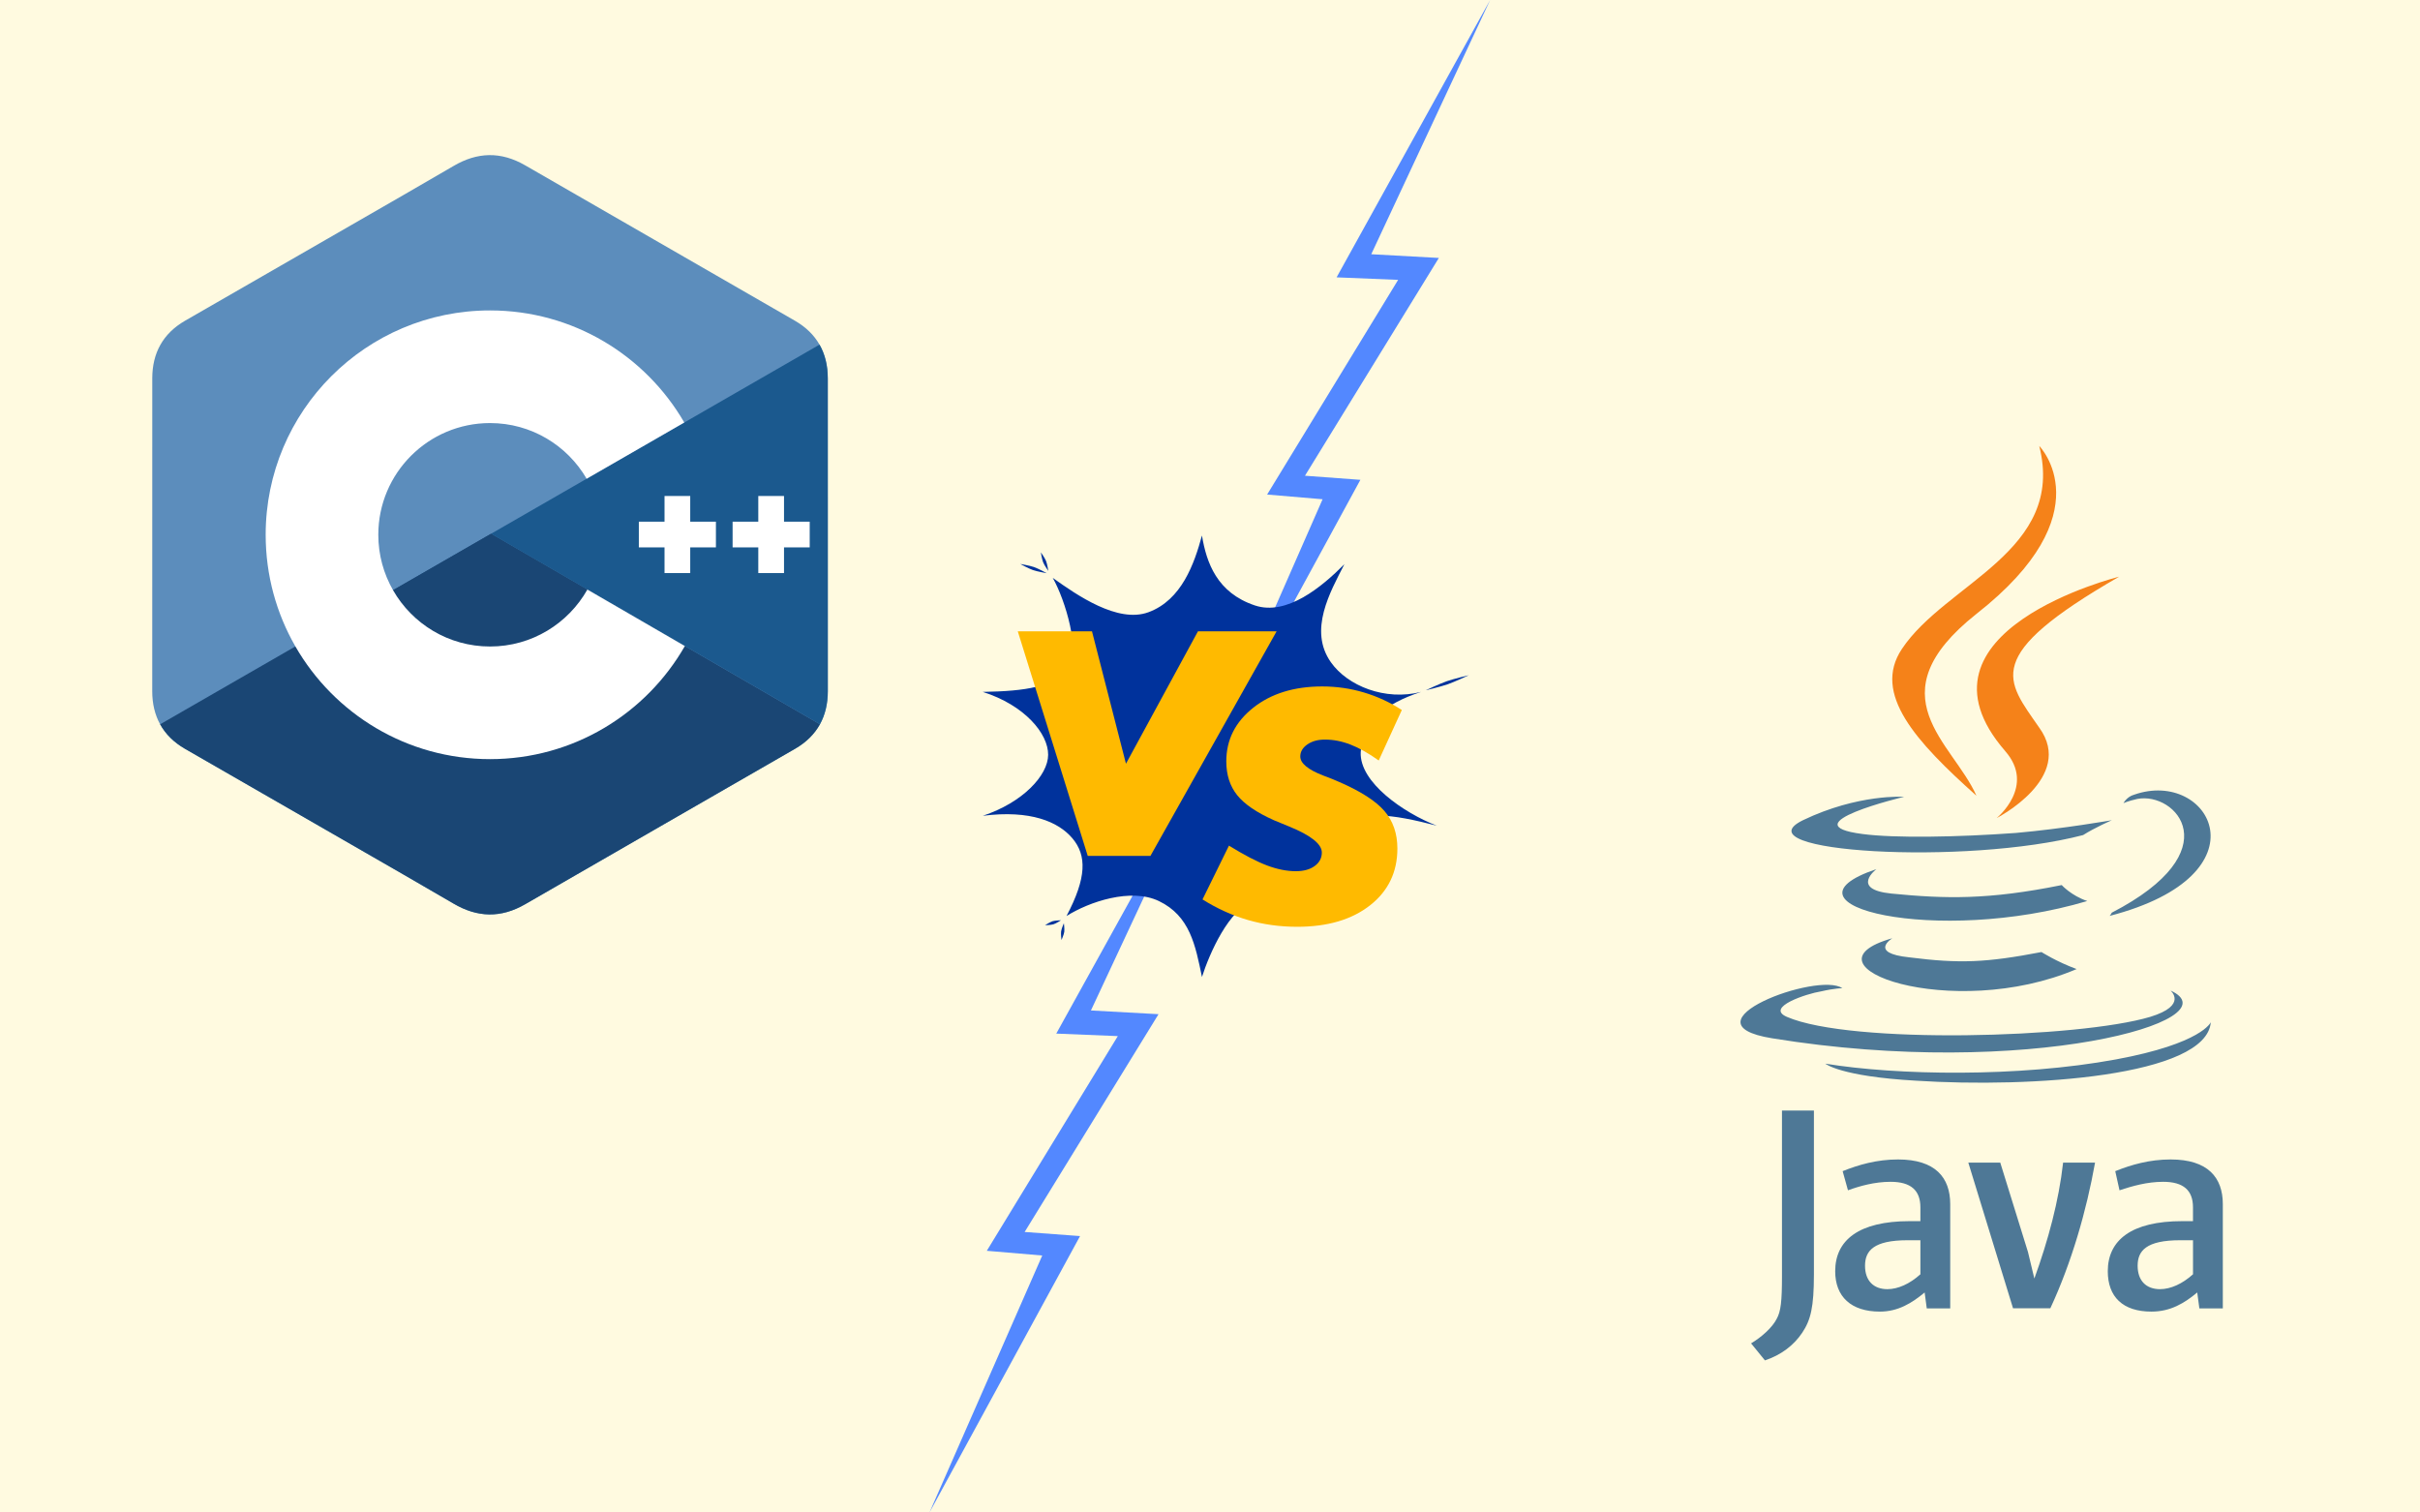 <svg xmlns="http://www.w3.org/2000/svg" xmlns:xlink="http://www.w3.org/1999/xlink" width="1600" zoomAndPan="magnify" viewBox="0 0 1200 750" height="1000" preserveAspectRatio="xMidYMid meet" version="1.0"><defs><clipPath id="6028644dc8"><path d="M 460.781 375 L 600 375 L 600 750 L 460.781 750 Z M 460.781 375 " clip-rule="nonzero"/></clipPath><clipPath id="bb30f04322"><path d="M 868 550 L 1103 550 L 1103 674.73 L 868 674.73 Z M 868 550 " clip-rule="nonzero"/></clipPath></defs><rect x="-120" width="1440" fill="#ffffff" y="-75" height="900" fill-opacity="1"/><rect x="-120" width="1440" fill="#fffae0" y="-75" height="900" fill-opacity="1"/><path fill="#5388ff" d="M 599.902 375.004 L 674.566 237.934 L 647.09 235.902 L 713.48 127.906 L 679.961 126.062 L 738.906 0 L 662.773 137.527 L 693.289 138.777 L 628.328 245.234 L 655.828 247.566 Z M 599.902 375.004 " fill-opacity="1" fill-rule="evenodd"/><g clip-path="url(#6028644dc8)"><path fill="#5388ff" d="M 460.898 750.004 L 535.562 612.938 L 508.086 610.902 L 574.477 502.906 L 540.957 501.062 L 599.902 375 L 523.77 512.531 L 554.285 513.777 L 489.324 620.238 L 516.824 622.57 Z M 460.898 750.004 " fill-opacity="1" fill-rule="evenodd"/></g><path fill="#00329c" d="M 596.012 265.539 C 592.238 279.465 585.957 297.512 569.5 303.582 C 554.23 309.219 533.973 295.062 522.02 286.555 C 528.266 297.477 536.141 323.609 529.477 331.773 C 522.34 340.516 508.965 342.73 487.336 343.09 C 508.137 349.719 519.801 363.766 519.742 374.297 C 519.684 384.5 507.152 397.961 487.336 404.527 C 510.996 401.523 524.812 407.496 531.723 415.641 C 538.965 424.184 538.871 435.234 528.848 454.234 C 539.984 447.207 560.766 440.121 574.691 446.824 C 590.074 454.227 592.773 468.781 596.012 484.469 C 599.66 472.953 609.609 450.262 621.613 447.059 C 632.398 444.184 647.719 444.199 663.176 454.23 C 653.223 437.281 655.926 418.105 662.715 411.75 C 674.148 401.051 690.148 403.703 712.473 409.434 C 696.051 403.105 674.062 387.938 674.734 373.012 C 675.41 357.98 686.844 348.895 704.688 343.09 C 686.781 347.676 668.176 340.078 659.941 328.387 C 648.75 312.5 659.555 293.648 666.637 279.77 C 655.469 291.016 638.09 305.523 622.23 300.211 C 603.484 293.938 598.238 279.027 596.012 265.539 Z M 596.012 265.539 " fill-opacity="1" fill-rule="evenodd"/><path fill="#ffba00" d="M 539.379 424.422 L 504.688 313.066 L 541.484 313.066 L 558.328 378.703 L 594.02 313.066 L 633.023 313.066 L 570.461 424.422 Z M 539.379 424.422 " fill-opacity="1" fill-rule="nonzero"/><path fill="#ffba00" d="M 695.117 352.074 L 683.66 377.102 C 678.594 373.5 673.93 370.871 669.668 369.219 C 665.406 367.562 661.184 366.738 656.996 366.738 C 653.473 366.738 650.551 367.547 648.238 369.164 C 645.926 370.781 644.77 372.766 644.77 375.117 C 644.77 378.496 648.586 381.656 656.227 384.598 C 659.605 385.848 662.25 386.914 664.16 387.793 C 674.809 392.426 682.266 397.223 686.523 402.184 C 690.785 407.145 692.914 413.336 692.914 420.762 C 692.914 432.445 688.398 441.836 679.363 448.93 C 670.328 456.023 658.281 459.566 643.227 459.566 C 634.703 459.566 626.57 458.449 618.82 456.207 C 611.07 453.965 603.562 450.566 596.289 446.008 L 609.402 419.328 C 616.895 423.957 623.172 427.227 628.242 429.141 C 633.309 431.051 638.082 432.004 642.562 432.004 C 646.457 432.004 649.578 431.141 651.93 429.414 C 654.281 427.688 655.453 425.465 655.453 422.746 C 655.453 418.555 650.055 414.254 639.258 409.844 C 636.027 408.523 633.531 407.492 631.766 406.758 C 623.172 402.938 617.078 398.785 613.477 394.301 C 609.879 389.816 608.078 384.23 608.078 377.543 C 608.078 366.883 612.523 358.027 621.41 350.973 C 630.297 343.914 641.719 340.387 655.676 340.387 C 662.727 340.387 669.594 341.379 676.277 343.363 C 682.961 345.348 689.242 348.25 695.117 352.074 Z M 695.117 352.074 " fill-opacity="1" fill-rule="nonzero"/><path fill="#00329c" d="M 717.91 339.301 C 721.457 338.062 728.297 334.836 728.297 334.836 C 728.297 334.836 720.938 336.57 717.387 337.812 C 713.84 339.051 707 342.277 707 342.277 C 707 342.277 714.359 340.543 717.91 339.301 Z M 717.91 339.301 " fill-opacity="1" fill-rule="evenodd"/><path fill="#00329c" d="M 518.711 278.203 C 518.098 276.668 516.137 273.895 516.137 273.895 C 516.137 273.895 516.633 277.258 517.246 278.793 C 517.859 280.328 519.816 283.102 519.816 283.102 C 519.816 283.102 519.324 279.738 518.711 278.203 Z M 518.711 278.203 " fill-opacity="1" fill-rule="evenodd"/><path fill="#00329c" d="M 512.73 281.188 C 510.535 280.426 505.891 279.645 505.891 279.645 C 505.891 279.645 510.016 281.918 512.211 282.68 C 514.406 283.445 519.051 284.227 519.051 284.227 C 519.051 284.227 514.922 281.953 512.73 281.188 Z M 512.73 281.188 " fill-opacity="1" fill-rule="evenodd"/><path fill="#00329c" d="M 521.93 456.812 C 520.613 457.219 518.211 458.793 518.211 458.793 C 518.211 458.793 521.078 458.73 522.395 458.32 C 523.715 457.914 526.113 456.34 526.113 456.34 C 526.113 456.34 523.246 456.402 521.93 456.812 Z M 521.93 456.812 " fill-opacity="1" fill-rule="evenodd"/><path fill="#00329c" d="M 526.172 461.863 C 525.973 463.25 526.359 466.141 526.359 466.141 C 526.359 466.141 527.535 463.473 527.734 462.086 C 527.93 460.695 527.543 457.809 527.543 457.809 C 527.543 457.809 526.367 460.473 526.172 461.863 Z M 526.172 461.863 " fill-opacity="1" fill-rule="evenodd"/><path fill="#5c8dbc" d="M 410.473 187.621 C 410.473 181.289 409.109 175.695 406.371 170.895 C 403.684 166.172 399.66 162.215 394.258 159.086 C 349.652 133.371 305.023 107.734 260.434 81.992 C 248.414 75.051 236.762 75.305 224.832 82.344 C 207.086 92.812 118.207 143.73 91.715 159.07 C 80.816 165.387 75.508 175.047 75.504 187.609 C 75.488 239.328 75.504 291.039 75.488 342.762 C 75.492 348.949 76.789 354.43 79.406 359.16 C 82.098 364.023 86.18 368.098 91.707 371.297 C 118.191 386.633 207.074 437.543 224.824 448.016 C 236.766 455.066 248.418 455.316 260.438 448.371 C 305.027 422.625 349.672 396.988 394.277 371.285 C 399.809 368.086 403.883 364.008 406.586 359.148 C 409.191 354.43 410.492 348.938 410.492 342.734 C 410.492 342.734 410.492 239.344 410.477 187.621 " fill-opacity="1" fill-rule="nonzero"/><path fill="#1a4674" d="M 243.5 264.68 L 79.406 359.16 C 82.098 364.02 86.18 368.098 91.707 371.297 C 118.191 386.633 207.074 437.543 224.824 448.016 C 236.766 455.066 248.418 455.316 260.438 448.367 C 305.027 422.625 349.672 396.988 394.277 371.281 C 399.809 368.086 403.883 364.008 406.586 359.145 L 243.504 264.68 " fill-opacity="1" fill-rule="nonzero"/><path fill="#1a4674" d="M 194.898 292.664 C 204.445 309.336 222.395 320.582 242.988 320.582 C 263.711 320.582 281.758 309.191 291.262 292.348 L 243.5 264.68 L 194.898 292.664 " fill-opacity="1" fill-rule="nonzero"/><path fill="#1b598e" d="M 410.473 187.621 C 410.473 181.289 409.109 175.695 406.371 170.895 L 243.5 264.68 L 406.578 359.145 C 409.188 354.426 410.484 348.934 410.484 342.734 C 410.484 342.734 410.484 239.344 410.473 187.621 " fill-opacity="1" fill-rule="nonzero"/><path fill="#ffffff" d="M 401.508 271.43 L 388.766 271.43 L 388.766 284.172 L 376.012 284.172 L 376.012 271.43 L 363.273 271.43 L 363.273 258.688 L 376.012 258.688 L 376.012 245.949 L 388.766 245.949 L 388.766 258.688 L 401.508 258.688 L 401.508 271.43 " fill-opacity="1" fill-rule="nonzero"/><path fill="#ffffff" d="M 355 271.43 L 342.262 271.43 L 342.262 284.172 L 329.52 284.172 L 329.52 271.43 L 316.781 271.43 L 316.781 258.688 L 329.52 258.688 L 329.52 245.949 L 342.262 245.949 L 342.262 258.688 L 355 258.688 L 355 271.43 " fill-opacity="1" fill-rule="nonzero"/><path fill="#ffffff" d="M 291.262 292.348 C 281.758 309.191 263.711 320.582 242.988 320.582 C 222.395 320.582 204.445 309.336 194.898 292.664 C 190.258 284.562 187.59 275.191 187.59 265.176 C 187.59 234.586 212.395 209.785 242.988 209.785 C 263.449 209.785 281.301 220.887 290.895 237.391 L 339.312 209.508 C 320.07 176.285 284.145 153.934 242.988 153.934 C 181.547 153.934 131.738 203.742 131.738 265.176 C 131.738 285.336 137.102 304.238 146.473 320.543 C 165.672 353.941 201.703 376.434 242.988 376.434 C 284.355 376.434 320.438 353.852 339.602 320.359 L 291.262 292.348 " fill-opacity="1" fill-rule="nonzero"/><path fill="#4e7896" d="M 938.379 465.238 C 938.379 465.238 926.234 472.617 946.828 474.727 C 971.699 477.891 984.848 477.363 1012.305 472.094 C 1012.305 472.094 1019.695 476.844 1029.73 480.531 C 967.941 506.891 889.793 478.949 938.379 465.238 Z M 930.457 430.969 C 930.457 430.969 917.254 440.988 937.848 443.094 C 964.773 445.727 985.902 446.258 1022.34 438.883 C 1022.34 438.883 1027.098 444.156 1035.012 446.793 C 960.562 468.934 877.129 448.898 930.457 430.973 Z M 1076.199 491.074 C 1076.199 491.074 1085.176 498.453 1066.164 504.254 C 1030.785 514.797 917.785 517.969 886.102 504.254 C 875.02 499.504 896.137 492.648 902.996 491.602 C 909.863 490.02 913.559 490.02 913.559 490.02 C 901.414 481.582 832.766 507.418 878.707 514.852 C 1004.906 535.418 1108.938 505.891 1076.195 491.129 Z M 944.188 395.113 C 944.188 395.113 886.625 408.824 923.586 413.566 C 939.43 415.672 970.582 415.148 999.625 413.035 C 1023.387 410.93 1047.203 406.711 1047.203 406.711 C 1047.203 406.711 1038.754 410.402 1032.945 414.09 C 974.285 429.395 861.809 422.535 894.023 406.719 C 921.488 393.539 944.188 395.113 944.188 395.113 Z M 1047.148 452.582 C 1106.297 422.004 1078.832 392.48 1059.824 396.172 C 1055.066 397.223 1052.957 398.277 1052.957 398.277 C 1052.957 398.277 1054.539 395.113 1058.238 394.066 C 1095.73 380.883 1125.305 433.609 1046.098 454.172 C 1046.098 454.172 1046.625 453.641 1047.148 452.59 Z M 949.992 535.879 C 1007.023 539.57 1094.148 533.773 1096.266 506.879 C 1096.266 506.879 1092.047 517.422 1049.27 525.332 C 1000.691 534.293 940.488 533.238 905.113 527.438 C 905.113 527.438 912.504 533.762 949.996 535.875 Z M 949.992 535.879 " fill-opacity="1" fill-rule="nonzero"/><path fill="#f58219" d="M 1011.195 221.129 C 1011.195 221.129 1043.934 254.344 980.043 304.422 C 928.82 345.02 968.418 368.219 980.043 394.574 C 949.945 367.691 928.301 343.961 943.078 321.816 C 964.781 289.145 1024.441 273.328 1011.195 221.129 Z M 994.301 372.441 C 1009.613 389.84 990.082 405.656 990.082 405.656 C 990.082 405.656 1029.156 385.629 1011.207 360.84 C 994.836 337.113 982.16 325.516 1050.809 285.965 C 1050.809 285.965 942.559 312.852 994.312 372.43 Z M 994.301 372.441 " fill-opacity="1" fill-rule="nonzero"/><g clip-path="url(#bb30f04322)"><path fill="#4e7896" d="M 967.051 648.75 L 967.051 597.09 C 967.051 583.906 959.66 574.945 941.176 574.945 C 930.613 574.945 921.633 577.578 913.707 580.742 L 916.348 590.234 C 922.152 588.129 929.551 586.023 937.469 586.023 C 947.504 586.023 952.258 590.234 952.258 598.676 L 952.258 605.531 L 946.977 605.531 C 921.629 605.531 910.012 615.023 910.012 630.363 C 910.012 643.02 917.93 650.391 932.188 650.391 C 941.164 650.391 948.031 646.18 954.367 640.902 L 955.422 648.809 L 967.047 648.809 Z M 952.262 631.883 C 946.98 636.633 941.18 639.262 935.891 639.262 C 929.027 639.262 924.809 635.051 924.809 627.652 C 924.809 620.258 929.027 615 945.934 615 L 952.262 615 Z M 1016.684 648.75 L 998.203 648.75 L 976.027 576.523 L 991.867 576.523 L 1005.602 620.809 L 1008.77 633.992 C 1015.633 615.012 1020.91 595.504 1023.027 576.523 L 1038.867 576.523 C 1034.648 600.246 1027.242 626.078 1016.688 648.75 Z M 1102.227 648.75 L 1102.227 597.09 C 1102.227 583.906 1094.836 574.945 1076.352 574.945 C 1065.793 574.945 1056.812 577.578 1048.887 580.742 L 1050.996 590.234 C 1057.332 588.129 1064.727 586.023 1072.641 586.023 C 1082.676 586.023 1087.43 590.234 1087.43 598.676 L 1087.43 605.531 L 1082.148 605.531 C 1056.801 605.531 1045.184 615.023 1045.184 630.363 C 1045.184 643.02 1052.574 650.391 1066.832 650.391 C 1076.336 650.391 1083.203 646.18 1089.539 640.902 L 1090.594 648.809 L 1102.219 648.809 Z M 1087.441 631.883 C 1082.156 636.633 1076.355 639.262 1071.07 639.262 C 1064.203 639.262 1059.984 635.051 1059.984 627.652 C 1059.984 620.258 1064.203 615 1081.109 615 L 1087.445 615 L 1087.445 631.871 Z M 893.656 660.871 C 889.438 667.195 883.098 671.938 875.176 674.582 L 868.309 666.145 C 873.59 662.98 878.867 658.234 880.98 654.02 C 883.09 650.328 883.621 645.059 883.621 632.93 L 883.621 550.691 L 899.461 550.691 L 899.461 631.883 C 899.461 648.227 897.879 654.555 893.656 660.879 Z M 893.656 660.871 " fill-opacity="1" fill-rule="nonzero"/></g></svg>